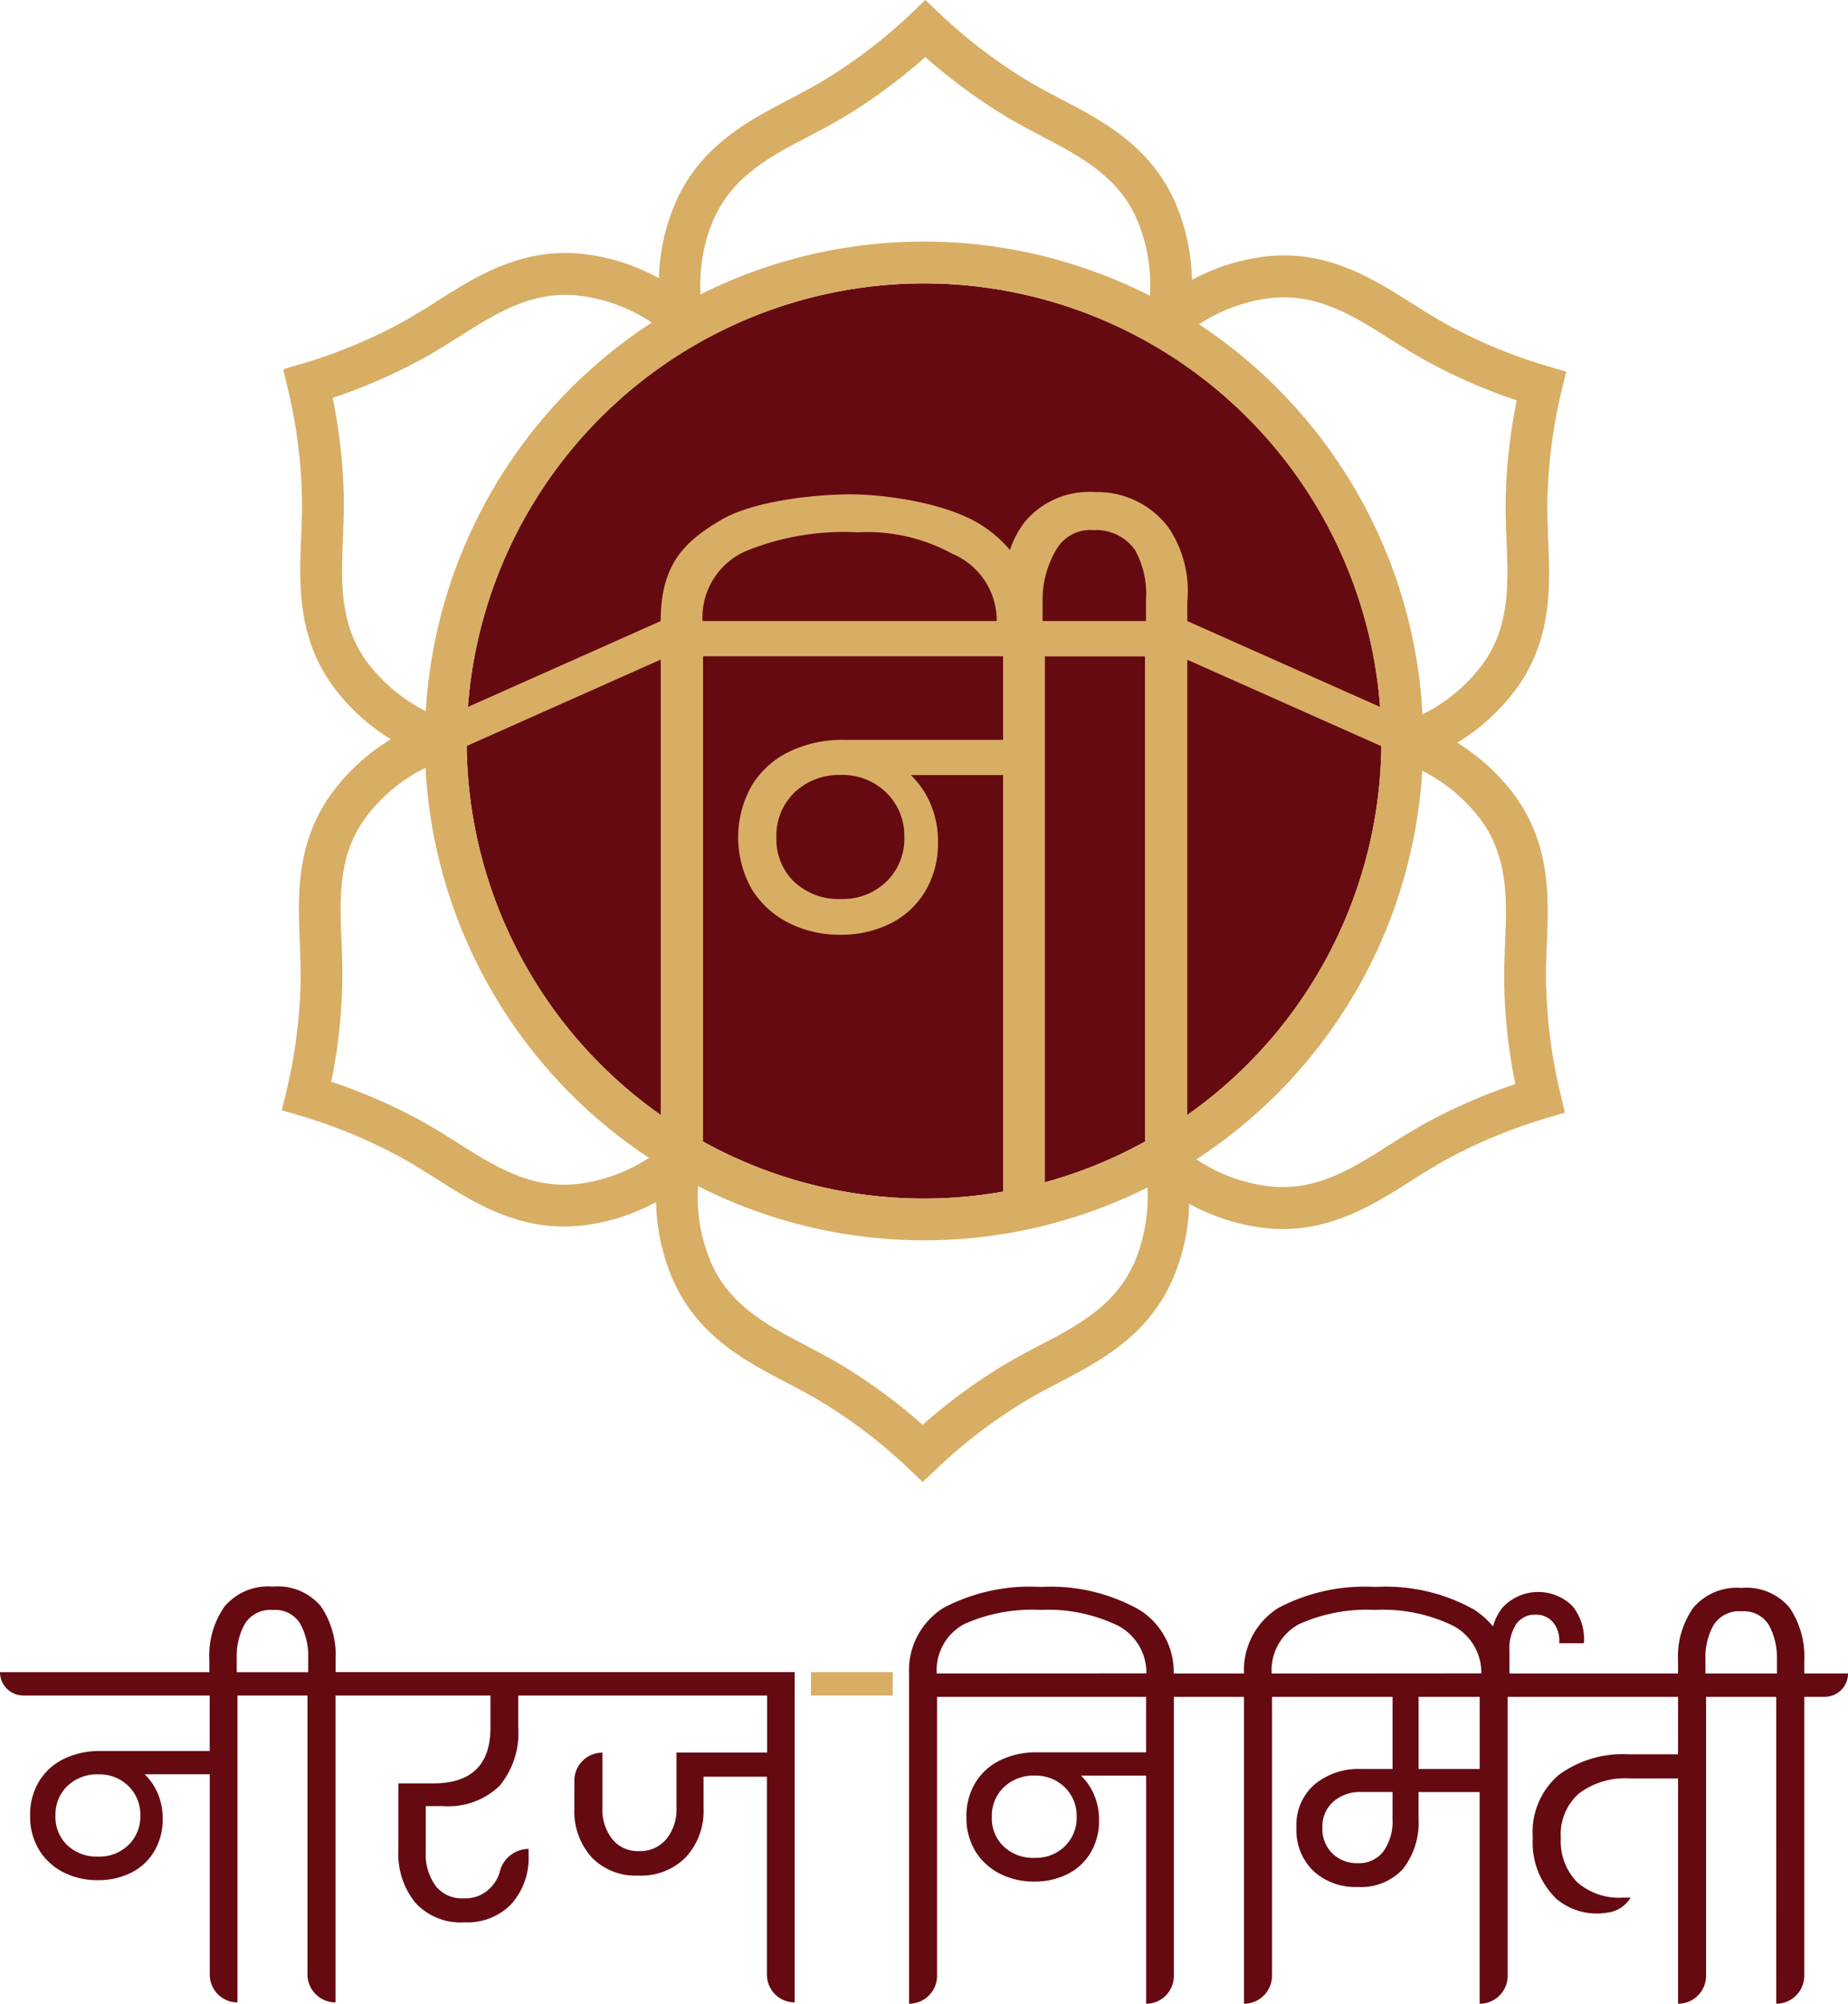<svg xmlns="http://www.w3.org/2000/svg" xmlns:xlink="http://www.w3.org/1999/xlink" width="116.599" height="126.377" viewBox="0 0 116.599 126.377">
  <defs>
    <clipPath id="clip-path">
      <rect id="Rectangle_1246" data-name="Rectangle 1246" width="116.599" height="126.377" fill="none"/>
    </clipPath>
  </defs>
  <g id="Group_1584" data-name="Group 1584" transform="translate(0 -18)">
    <g id="Group_1271" data-name="Group 1271" transform="translate(0 18)" clip-path="url(#clip-path)">
      <path id="Path_3831" data-name="Path 3831" d="M57.72,28.86A28.86,28.86,0,1,1,28.86,0,28.86,28.86,0,0,1,57.72,28.86" transform="translate(29.44 17.874)" fill="#650a11"/>
      <path id="Path_3832" data-name="Path 3832" d="M79.767,62.244c-.023-.888.012-1.771.049-2.7.014-.366.03-.733.04-1.1.08-2.687-.108-5.538-2.006-8.192a12.91,12.91,0,0,0-3.694-3.409,12.956,12.956,0,0,0,3.782-3.468c1.9-2.653,2.086-5.505,2.005-8.192-.011-.365-.025-.731-.039-1.1-.037-.936-.072-1.819-.049-2.707a32.418,32.418,0,0,1,.888-6.718l.291-1.215-1.2-.356a32.461,32.461,0,0,1-6.262-2.59c-.78-.424-1.527-.9-2.318-1.395q-.465-.294-.932-.584c-2.286-1.412-4.85-2.676-8.1-2.359a12.911,12.911,0,0,0-4.8,1.494,12.937,12.937,0,0,0-1.112-5.009c-1.349-2.971-3.725-4.559-6.091-5.833q-.483-.26-.97-.514c-.828-.435-1.611-.847-2.369-1.311A32.424,32.424,0,0,1,41.511.86L40.6,0,39.7.86a32.506,32.506,0,0,1-5.374,4.128c-.757.464-1.539.875-2.367,1.31-.324.17-.649.341-.972.515-2.366,1.273-4.742,2.862-6.091,5.833a12.9,12.9,0,0,0-1.106,4.9,12.943,12.943,0,0,0-4.894-1.541c-3.248-.317-5.811.946-8.1,2.359-.311.192-.62.388-.929.583-.791.5-1.539.971-2.32,1.4a32.488,32.488,0,0,1-6.262,2.59l-1.2.355.291,1.215a32.47,32.47,0,0,1,.888,6.718c.022.888-.013,1.771-.05,2.7-.014.366-.029.733-.039,1.1-.08,2.687.107,5.538,2.005,8.192a12.913,12.913,0,0,0,3.695,3.409A12.957,12.957,0,0,0,3.1,50.1C1.2,52.75,1.009,55.6,1.09,58.289c.011.365.025.731.039,1.1.037.936.072,1.819.049,2.707A32.417,32.417,0,0,1,.291,68.81L0,70.025l1.2.356a32.448,32.448,0,0,1,6.262,2.59c.78.424,1.527.9,2.318,1.395q.465.294.932.584c2.286,1.412,4.849,2.676,8.1,2.359a12.911,12.911,0,0,0,4.8-1.494,12.923,12.923,0,0,0,1.112,5.009c1.349,2.971,3.725,4.559,6.091,5.833.322.173.645.343.97.514.828.435,1.611.847,2.369,1.311a32.423,32.423,0,0,1,5.374,4.128l.907.86.907-.86a32.569,32.569,0,0,1,5.374-4.128c.758-.464,1.54-.875,2.368-1.31q.486-.255.971-.515c2.367-1.273,4.742-2.862,6.091-5.833a12.9,12.9,0,0,0,1.106-4.9,12.943,12.943,0,0,0,4.894,1.541c3.247.317,5.811-.946,8.1-2.359.311-.192.62-.388.929-.583.791-.5,1.538-.971,2.32-1.4a32.489,32.489,0,0,1,6.262-2.59l1.2-.355-.292-1.215a32.521,32.521,0,0,1-.888-6.718m-39.25-44.37A28.892,28.892,0,0,1,69.288,44.583l-12.16-5.414V37.961a7.134,7.134,0,0,0-1.193-4.7,5.606,5.606,0,0,0-4.627-2.223,5.277,5.277,0,0,0-4.439,1.887,5.775,5.775,0,0,0-.926,1.768,7.814,7.814,0,0,0-1.879-1.62c-2.318-1.43-6.214-1.895-8.2-1.895-1.895,0-6.025.334-8.228,1.658s-3.733,2.722-3.733,6.336l-12.16,5.414A28.892,28.892,0,0,1,40.516,17.874M54.522,39.168H48V37.834a6.177,6.177,0,0,1,.876-3.19,2.473,2.473,0,0,1,2.342-1.21A3.007,3.007,0,0,1,53.837,34.7a5.717,5.717,0,0,1,.685,3.138Zm-9.416,0H26.542a4.564,4.564,0,0,1,2.961-4.5,16.426,16.426,0,0,1,6.836-1.095,11.184,11.184,0,0,1,5.978,1.362,4.561,4.561,0,0,1,2.788,4.235M23.906,41.6V70.313A28.839,28.839,0,0,1,11.664,47.052Zm2.668-.21H45.507v5.273H35.461a7.73,7.73,0,0,0-3.415.73,5.644,5.644,0,0,0-2.382,2.128,6.636,6.636,0,0,0-.032,6.527,5.731,5.731,0,0,0,2.319,2.144,7.052,7.052,0,0,0,3.287.762,6.928,6.928,0,0,0,3.144-.7,5.311,5.311,0,0,0,2.208-2.033,5.881,5.881,0,0,0,.81-3.113,6.016,6.016,0,0,0-.461-2.382,5.53,5.53,0,0,0-1.255-1.842h5.823V75.153a28.7,28.7,0,0,1-18.933-3.161Zm12.7,11.4a3.752,3.752,0,0,1-1.128,2.811,3.957,3.957,0,0,1-2.875,1.1,4.069,4.069,0,0,1-2.938-1.08,3.7,3.7,0,0,1-1.128-2.8,3.765,3.765,0,0,1,1.144-2.843,4.053,4.053,0,0,1,2.923-1.1A3.926,3.926,0,0,1,38.145,50a3.766,3.766,0,0,1,1.128,2.8m8.871-11.4h6.315v30.6a28.674,28.674,0,0,1-6.315,2.572Zm8.984.21,12.241,5.45A28.837,28.837,0,0,1,57.128,70.313Zm5.356-22.819c2.332-.228,4.268.626,6.455,1.978q.457.282.91.57c.792.5,1.61,1.017,2.466,1.482a34.917,34.917,0,0,0,5.6,2.431,34.938,34.938,0,0,0-.693,6.064c-.025.975.014,1.943.05,2.879.014.357.029.714.039,1.071.076,2.57-.152,4.674-1.515,6.579a10.562,10.562,0,0,1-3.827,3.209,31.468,31.468,0,0,0-14.1-24.6,10.542,10.542,0,0,1,4.619-1.665M27.294,13.735c.969-2.134,2.676-3.383,4.94-4.6q.473-.254.949-.5c.828-.435,1.685-.886,2.516-1.394A34.987,34.987,0,0,0,40.6,3.6a34.928,34.928,0,0,0,4.9,3.633c.831.509,1.689.959,2.519,1.4q.474.248.946.5c2.265,1.22,3.972,2.469,4.94,4.6a10.551,10.551,0,0,1,.866,4.92,31.483,31.483,0,0,0-28.353-.089,10.537,10.537,0,0,1,.867-4.831M5.327,41.686c-1.363-1.906-1.591-4.009-1.514-6.579.011-.358.024-.715.039-1.073.037-.936.075-1.9.051-2.876a34.922,34.922,0,0,0-.694-6.064,34.988,34.988,0,0,0,5.6-2.431c.857-.465,1.675-.983,2.468-1.483q.452-.287.907-.57c2.188-1.352,4.123-2.205,6.455-1.977a10.552,10.552,0,0,1,4.7,1.712A31.465,31.465,0,0,0,9.081,44.854a10.54,10.54,0,0,1-3.754-3.169m13.223,33c-2.332.227-4.268-.626-6.455-1.978q-.457-.282-.91-.57c-.792-.5-1.611-1.017-2.466-1.482a35.009,35.009,0,0,0-5.6-2.431,34.92,34.92,0,0,0,.693-6.063c.025-.975-.014-1.943-.05-2.879-.014-.357-.029-.714-.039-1.071-.077-2.57.152-4.674,1.515-6.579a10.559,10.559,0,0,1,3.826-3.209,31.472,31.472,0,0,0,14.1,24.6,10.535,10.535,0,0,1-4.618,1.665m35.189,5.048c-.969,2.134-2.676,3.383-4.94,4.6-.315.169-.633.336-.949.5-.828.435-1.685.886-2.516,1.394a34.987,34.987,0,0,0-4.9,3.633,34.928,34.928,0,0,0-4.9-3.633c-.831-.509-1.69-.959-2.519-1.4-.316-.166-.633-.332-.947-.5-2.264-1.219-3.971-2.469-4.94-4.6a10.56,10.56,0,0,1-.865-4.92,31.483,31.483,0,0,0,28.353.089,10.538,10.538,0,0,1-.867,4.831m18.487-8.927c-.857.465-1.675.983-2.468,1.483-.3.191-.6.382-.907.57-2.188,1.352-4.124,2.205-6.455,1.977a10.552,10.552,0,0,1-4.7-1.712A31.465,31.465,0,0,0,71.952,48.614a10.531,10.531,0,0,1,3.753,3.169c1.364,1.906,1.592,4.009,1.515,6.579-.011.358-.024.715-.039,1.073-.037.936-.075,1.9-.051,2.876a34.922,34.922,0,0,0,.694,6.064,34.988,34.988,0,0,0-5.6,2.431" transform="translate(17.783 0)" fill="#d8ae65"/>
      <path id="Path_3833" data-name="Path 3833" d="M50.142,5.393H21.174v-.8a5.48,5.48,0,0,0-.927-3.35A3.538,3.538,0,0,0,17.213,0a3.588,3.588,0,0,0-3.044,1.254,5.356,5.356,0,0,0-.959,3.34v.8H0A1.475,1.475,0,0,0,1.475,6.868H13.231v3.5H6.321a5.135,5.135,0,0,0-2.265.484,3.754,3.754,0,0,0-1.58,1.412A4.047,4.047,0,0,0,1.9,14.453a4.028,4.028,0,0,0,.558,2.138,3.813,3.813,0,0,0,1.538,1.423,4.69,4.69,0,0,0,2.18.5,4.591,4.591,0,0,0,2.086-.464,3.522,3.522,0,0,0,1.464-1.348,3.9,3.9,0,0,0,.538-2.065,3.992,3.992,0,0,0-.305-1.58,3.686,3.686,0,0,0-.832-1.223h4.108V24.474a1.749,1.749,0,0,0,1.749,1.749V6.868H19.4V24.454a1.769,1.769,0,0,0,1.769,1.769V6.868h9.776V8.891q0,3.518-3.6,3.518H25.134v4.214A4.912,4.912,0,0,0,26.2,19.93a3.862,3.862,0,0,0,3.108,1.244,3.855,3.855,0,0,0,2.96-1.16A4.374,4.374,0,0,0,33.351,16.9v-.358a1.889,1.889,0,0,0-1.835,1.513,2.372,2.372,0,0,1-.493.857,2.2,2.2,0,0,1-1.759.749,2.111,2.111,0,0,1-1.791-.8,3.415,3.415,0,0,1-.611-2.128V13.842h1.075a4.648,4.648,0,0,0,3.581-1.275A5.221,5.221,0,0,0,32.7,8.891V6.868h15.7v3.6H42.684v3.476a2.961,2.961,0,0,1-.642,1.98,2.161,2.161,0,0,1-1.738.758,2.055,2.055,0,0,1-1.675-.758,3.024,3.024,0,0,1-.621-1.98V10.471a1.77,1.77,0,0,0-1.77,1.769v1.748a4.354,4.354,0,0,0,1.074,3.066,3.833,3.833,0,0,0,2.971,1.169,3.934,3.934,0,0,0,3-1.169,4.279,4.279,0,0,0,1.106-3.066v-2h4V24.474a1.749,1.749,0,0,0,1.749,1.749V5.393ZM8.1,16.3a2.622,2.622,0,0,1-1.907.727,2.7,2.7,0,0,1-1.948-.717A2.449,2.449,0,0,1,3.5,14.453a2.494,2.494,0,0,1,.759-1.885,2.682,2.682,0,0,1,1.938-.727,2.6,2.6,0,0,1,1.907.738,2.5,2.5,0,0,1,.748,1.854A2.485,2.485,0,0,1,8.1,16.3m11.345-10.9H14.938V4.509a4.174,4.174,0,0,1,.516-2.17,1.883,1.883,0,0,1,1.759-.864,1.836,1.836,0,0,1,1.728.864,4.242,4.242,0,0,1,.506,2.17Z" transform="translate(0 100.069)" fill="#650a11"/>
      <path id="Path_3834" data-name="Path 3834" d="M56.484,5.457v-.8a5.48,5.48,0,0,0-.927-3.35A3.538,3.538,0,0,0,52.523.063a3.59,3.59,0,0,0-3.044,1.254,5.356,5.356,0,0,0-.959,3.34v.8H37.881V4.045a2.856,2.856,0,0,1,.432-1.706,1.413,1.413,0,0,1,1.211-.59,1.384,1.384,0,0,1,1.127.5,1.8,1.8,0,0,1,.369,1.3h1.559A3.287,3.287,0,0,0,41.852,1.2a3.069,3.069,0,0,0-4.4.095,3.372,3.372,0,0,0-.608,1.2,5.021,5.021,0,0,0-1.2-1.07A11.41,11.41,0,0,0,29.432,0a11.672,11.672,0,0,0-6.12,1.317,4.654,4.654,0,0,0-2.181,4.14H16.7a4.611,4.611,0,0,0-2.2-4.034A11.412,11.412,0,0,0,8.3,0a11.669,11.669,0,0,0-6.12,1.317A4.651,4.651,0,0,0,0,5.457v20.83a1.769,1.769,0,0,0,1.769-1.769V6.931H14.958v3.5H8.048a5.132,5.132,0,0,0-2.264.484A3.75,3.75,0,0,0,4.2,12.325a4.048,4.048,0,0,0-.579,2.191,4.029,4.029,0,0,0,.558,2.138,3.809,3.809,0,0,0,1.538,1.422,4.684,4.684,0,0,0,2.181.506,4.6,4.6,0,0,0,2.086-.464A3.524,3.524,0,0,0,11.45,16.77a3.9,3.9,0,0,0,.538-2.065,3.992,3.992,0,0,0-.306-1.58A3.661,3.661,0,0,0,10.85,11.9h4.109V26.287a1.749,1.749,0,0,0,1.749-1.749V6.931h4.424V26.287a1.77,1.77,0,0,0,1.77-1.769V6.931h7.606v4.551h-2a4.33,4.33,0,0,0-2.929.98,3.41,3.41,0,0,0-1.137,2.728A3.582,3.582,0,0,0,25.5,17.9a3.89,3.89,0,0,0,2.813,1.021,3.584,3.584,0,0,0,2.844-1.127,4.751,4.751,0,0,0,.99-3.234V12.936h3.855V26.287a1.769,1.769,0,0,0,1.77-1.769V6.931H48.52v3.624h-3.16a6.8,6.8,0,0,0-4.372,1.307A4.74,4.74,0,0,0,39.355,15.8a4.934,4.934,0,0,0,1.485,3.866,3.943,3.943,0,0,0,3.208.876,1.961,1.961,0,0,0,1.479-.949h-.463a4.016,4.016,0,0,1-2.929-.99,3.713,3.713,0,0,1-1.011-2.781,3.421,3.421,0,0,1,1.149-2.8,4.836,4.836,0,0,1,3.171-.948H48.52V26.287a1.769,1.769,0,0,0,1.77-1.769V6.931h4.425V26.287a1.769,1.769,0,0,0,1.769-1.769V6.931h1.286a1.475,1.475,0,0,0,1.475-1.475ZM9.828,16.359a2.625,2.625,0,0,1-1.907.727,2.7,2.7,0,0,1-1.949-.717,2.453,2.453,0,0,1-.748-1.854,2.5,2.5,0,0,1,.759-1.886A2.688,2.688,0,0,1,7.921,11.9a2.6,2.6,0,0,1,1.907.737,2.5,2.5,0,0,1,.748,1.854,2.487,2.487,0,0,1-.748,1.864m-5.3-10.9H1.749A3.3,3.3,0,0,1,3.466,2.349a10.425,10.425,0,0,1,4.814-.9,10.11,10.11,0,0,1,4.92,1,3.346,3.346,0,0,1,1.775,3Zm25.977,9.186a3.232,3.232,0,0,1-.579,2.043,1.935,1.935,0,0,1-1.612.737,2.21,2.21,0,0,1-1.6-.611,2.153,2.153,0,0,1-.633-1.623,2.094,2.094,0,0,1,.685-1.643,2.575,2.575,0,0,1,1.78-.611h1.96Zm5.5-3.16H32.15V6.931h3.855ZM25.661,5.457H22.88A3.3,3.3,0,0,1,24.6,2.349a10.427,10.427,0,0,1,4.814-.9,10.108,10.108,0,0,1,4.92,1,3.344,3.344,0,0,1,1.775,3Zm29.1,0H50.248V4.572a4.174,4.174,0,0,1,.516-2.17,1.884,1.884,0,0,1,1.759-.864,1.838,1.838,0,0,1,1.728.864,4.242,4.242,0,0,1,.506,2.17Z" transform="translate(57.355 100.09)" fill="#650a11"/>
      <rect id="Rectangle_1245" data-name="Rectangle 1245" width="5.155" height="1.475" transform="translate(51.171 105.462)" fill="#d8ae65"/>
    </g>
  </g>
</svg>
